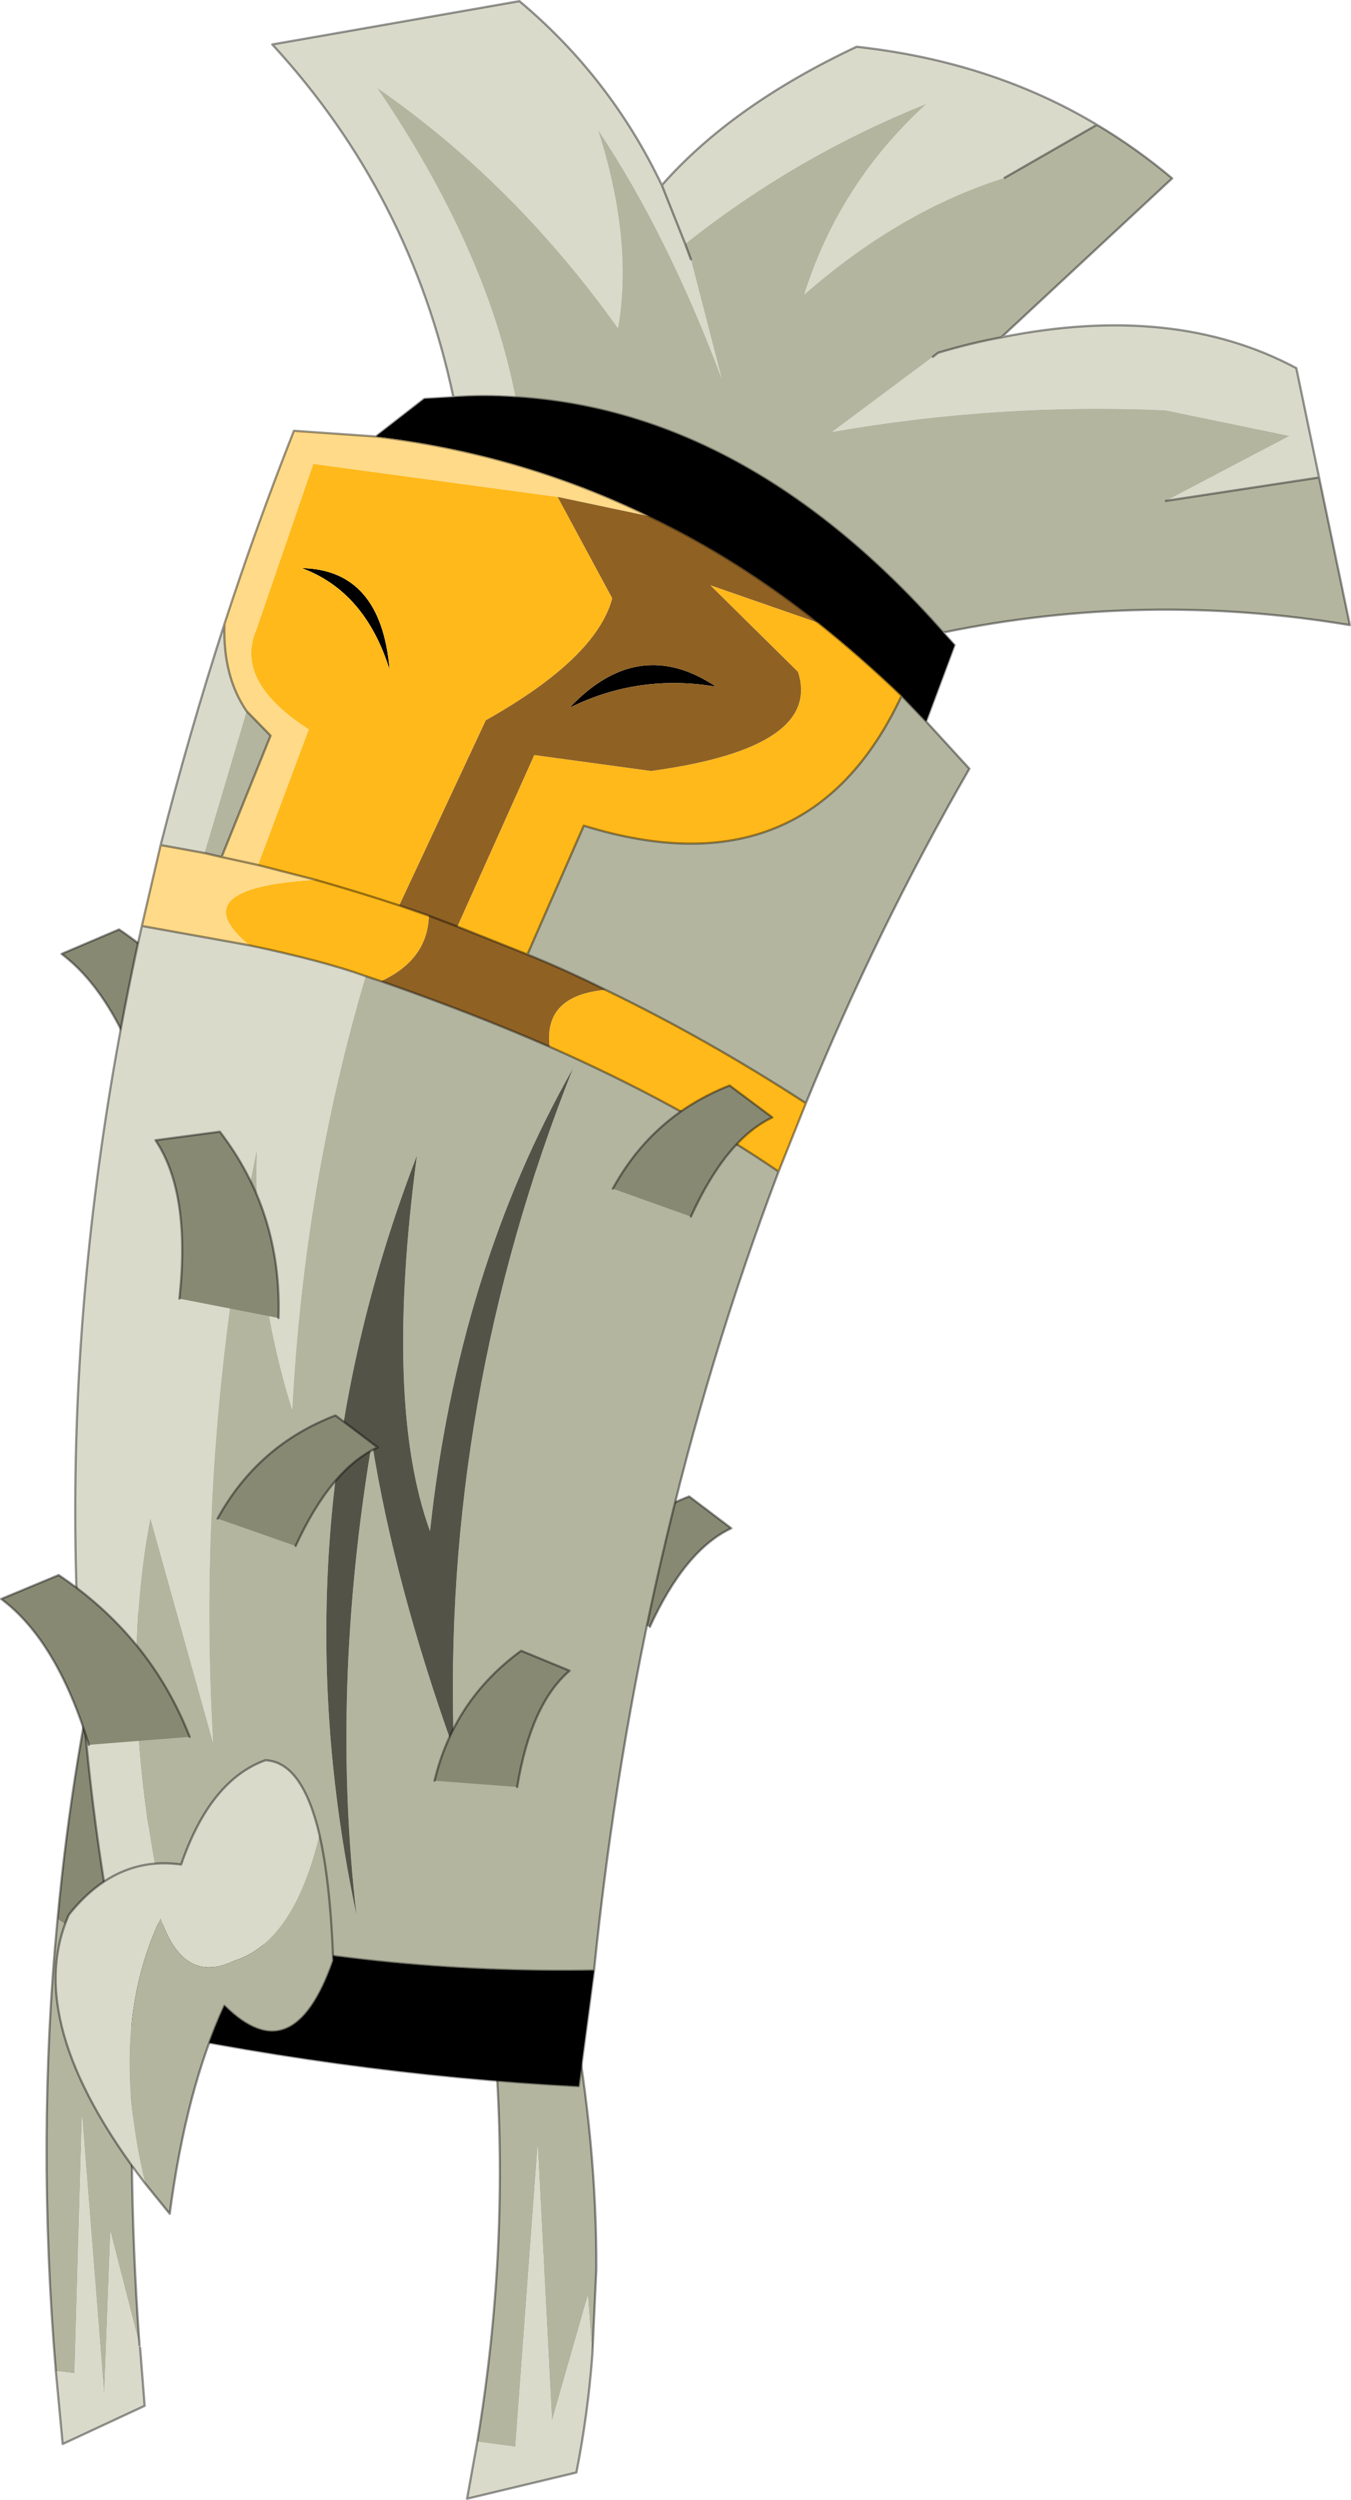 <?xml version="1.0"?>
<svg xmlns="http://www.w3.org/2000/svg" xmlns:xlink="http://www.w3.org/1999/xlink" width="118.6px" height="219.35px"><g transform="matrix(1, 0, 0, 1, -225.8, -70.5)"><use xlink:href="#object-0" width="118.6" height="219.35" transform="matrix(1, 0, 0, 1, 225.8, 70.5)"/></g><defs><g transform="matrix(1, 0, 0, 1, -225.8, -70.5)" id="object-0"><path fill-rule="evenodd" fill="#878973" stroke="none" d="M247.7 166.25L238.85 166.95Q236 157.8 231.2 154.2L236.25 152.05Q244.25 157.45 247.7 166.25"/><path fill="none" stroke="#000000" stroke-opacity="0.4" stroke-width="0.2" stroke-linecap="round" stroke-linejoin="round" d="M247.7 166.25Q244.25 157.45 236.25 152.05L231.2 154.2Q236 157.8 238.85 166.95"/><path fill-rule="evenodd" fill="#878973" stroke="none" d="M269.3 236.25Q269.9 227.85 271.65 217.55L277.15 216.7Q275.1 226.35 275 234.4L269.3 236.25M230.85 238.9Q232.15 224.75 235.35 211.3L237.9 212.05L241.1 213.05Q238.55 228.25 237.75 243.4L230.85 238.9"/><path fill-rule="evenodd" fill="#b3b59f" stroke="none" d="M269.3 236.25L275 234.4Q274.9 241.15 276 246.7Q278.2 258.7 278.15 269.65L277.8 277.15L277.4 271.95L274.25 282.95L273 258.85L271.05 285.2L267.7 284.75Q270.55 267.65 269.3 250.75Q268.8 244.35 269.3 236.25M230.85 238.9L237.75 243.4Q236.85 259.85 238.05 276.3L235.5 266.35L234.95 280.8L233 256.2L232.35 278.75L230.7 278.55Q229 258.1 230.85 238.9"/><path fill-rule="evenodd" fill="#d9daca" stroke="none" d="M277.8 277.15Q277.4 282.4 276.4 287.45L266.8 289.75L267.7 284.75L271.05 285.2L273 258.85L274.25 282.95L277.4 271.95L277.8 277.15M238.05 276.3L238.1 276.5L238.5 281.6L231.3 284.95L230.7 278.55L232.35 278.75L233 256.2L234.95 280.8L235.5 266.35L238.05 276.3"/><path fill="none" stroke="#000000" stroke-opacity="0.4" stroke-width="0.2" stroke-linecap="round" stroke-linejoin="round" d="M275 234.4Q275.1 226.35 277.15 216.7L271.65 217.55Q269.9 227.85 269.3 236.25Q268.8 244.35 269.3 250.75Q270.55 267.65 267.7 284.75L266.8 289.75L276.4 287.45Q277.4 282.4 277.8 277.15L278.15 269.65Q278.2 258.7 276 246.7Q274.9 241.15 275 234.4M237.75 243.4Q238.55 228.25 241.1 213.05L237.9 212.05L235.35 211.3Q232.15 224.75 230.85 238.9Q229 258.1 230.7 278.55L231.3 284.95L238.5 281.6L238.1 276.5M237.75 243.4Q236.85 259.85 238.05 276.3"/><path fill-rule="evenodd" fill="#878973" stroke="none" d="M282.85 213.25L276 210.8Q279.55 204.4 286.3 201.8L290 204.6Q285.95 206.5 282.85 213.25"/><path fill="none" stroke="#000000" stroke-opacity="0.4" stroke-width="0.2" stroke-linecap="round" stroke-linejoin="round" d="M276 210.8Q279.55 204.4 286.3 201.8L290 204.6Q285.95 206.5 282.85 213.25"/><path fill-rule="evenodd" fill="#d9daca" stroke="none" d="M313.7 100.1Q328.85 97.05 339.6 102.8L341.6 112.4L328.15 114.45L339 108.75L328.1 106.5Q313.45 105.85 298.85 108.4L307.7 101.8L308.15 101.45Q311 100.6 313.7 100.1M235.35 238.2Q228.25 196.6 238.25 151.75L247.7 153.45Q254.15 154.8 257.9 156.15Q252.5 174.35 251.45 194.2Q248 183.15 248.35 171.35Q243 197.55 244.5 223.4L239 203.7Q235.95 219.55 240.5 239.5L235.35 238.2M239.9 144.65Q242.35 135 245.5 125.25Q245.35 129.85 247.45 132.9L243.75 145.35L239.9 144.65M265.6 105.35Q261.85 87.6 249.7 74.4L271.4 70.6Q279.4 77.3 283.9 86.75Q290.05 79.75 301 74.6Q312.85 75.9 322.1 81.45L314 86.1Q304.8 89 296.4 96.35Q299.5 86.55 307.15 79.6Q295.65 84.2 285.95 91.9L283.9 86.75L285.95 91.9L286.45 93.25L289.15 103.7Q284.35 90.95 278.3 81.9Q281.4 91.6 280.05 99.3Q270.95 86.55 258.9 78.2Q268.5 92.3 271.05 105.35Q268.3 105.15 265.6 105.35"/><path fill-rule="evenodd" fill="#b3b59f" stroke="none" d="M341.6 112.4L344.3 125.35Q326.3 122.35 308.6 126Q291.45 106.6 271.05 105.35Q268.5 92.3 258.9 78.2Q270.95 86.55 280.05 99.3Q281.4 91.6 278.3 81.9Q284.35 90.95 289.15 103.7L286.45 93.25L285.95 91.9Q295.65 84.2 307.15 79.6Q299.5 86.55 296.4 96.35Q304.8 89 314 86.1L322.1 81.45Q325.55 83.5 328.7 86.15L313.7 100.1Q311 100.6 308.15 101.45L307.7 101.8L298.85 108.4Q313.45 105.85 328.1 106.5L339 108.75L328.15 114.45L341.6 112.4M307.1 133.8L310.9 137.95Q302.75 152.1 296.55 167.3Q287.85 161.65 278.95 157.35Q275.55 155.65 272.1 154.25L277.05 142.95Q296.75 149.05 304.95 131.55L307.1 133.8M294.15 173.3Q281.75 206 277.95 243.4Q258.9 243.75 240.5 239.5Q235.95 219.55 239 203.7L244.5 223.4Q243 197.55 248.35 171.35Q248 183.15 251.45 194.2Q252.5 174.35 257.9 156.15L259.25 156.6Q267.15 159.35 274.05 162.35Q285.6 167.45 294.15 173.3M245.25 145.7L243.75 145.35L247.45 132.9L249.55 135.05L245.25 145.7M258.45 197.05Q260.45 209.55 265.65 224.05Q264.55 193.3 276.1 164.25Q266 182.05 263.55 204.85Q259.5 193.75 262.4 171.9Q249.85 204.45 257.1 238.55Q254.8 218.85 258.45 197.05"/><path fill-rule="evenodd" fill="#000000" stroke="none" d="M308.6 126L309.6 127.1L307.1 133.8L304.95 131.55Q301.35 128.1 297.65 125.15Q290.55 119.5 282.8 115.8Q271.5 110.3 258.8 108.8L263.05 105.5L265.6 105.35Q268.3 105.15 271.05 105.35Q291.45 106.6 308.6 126M277.95 243.4L276.6 253.55Q255.5 252.45 234.05 247.7L235.35 238.2L240.5 239.5Q258.9 243.75 277.95 243.4M252.3 120.35Q259.25 120.5 260 129.25Q257.85 122.4 252.3 120.35M288.65 130.75Q281.85 129.6 275.8 132.6Q281.85 126.2 288.65 130.75"/><path fill-rule="evenodd" fill="#ffb91b" stroke="none" d="M296.55 167.3L294.15 173.3Q285.6 167.45 274.05 162.35Q273.5 157.85 278.95 157.35Q287.85 161.65 296.55 167.3M274.75 114.1L279.55 123Q278.15 128.25 268.45 133.7L260.85 149.95Q257.2 148.75 253.5 147.7L248.45 146.4L252.9 134.5Q246.35 130.3 248.3 125.75L253.3 111.2L274.75 114.1M253.5 147.7Q257.2 148.75 260.85 149.95L263.45 150.85Q263.35 154.7 259.25 156.6L257.9 156.15Q254.15 154.8 247.7 153.45Q241.6 148.4 253.5 147.7M265.95 151.8L272.7 136.75L282.95 138.15Q298 136.1 295.85 129.45L288.15 121.85L297.65 125.15Q301.35 128.1 304.95 131.55Q296.75 149.05 277.05 142.95L272.1 154.25L265.95 151.8M252.3 120.35Q257.85 122.4 260 129.25Q259.25 120.5 252.3 120.35"/><path fill-rule="evenodd" fill="#feda89" stroke="none" d="M238.25 151.75L239.9 144.65L243.75 145.35L245.25 145.7L248.45 146.4L245.25 145.7L249.55 135.05L247.45 132.9Q245.35 129.85 245.5 125.25Q248.25 116.8 251.6 108.3L258.8 108.8Q271.5 110.3 282.8 115.8L274.75 114.1L253.3 111.2L248.3 125.75Q246.35 130.3 252.9 134.5L248.45 146.4L253.5 147.7Q241.6 148.4 247.7 153.45L238.25 151.75"/><path fill-rule="evenodd" fill="#8f6123" stroke="none" d="M274.75 114.1L282.8 115.8Q290.55 119.5 297.65 125.15L288.15 121.85L295.85 129.45Q298 136.1 282.95 138.15L272.7 136.75L265.95 151.8L263.45 150.85L260.85 149.95L268.45 133.7Q278.15 128.25 279.55 123L274.75 114.1M263.45 150.85L265.95 151.8L272.1 154.25Q275.55 155.65 278.95 157.35Q273.5 157.85 274.05 162.35Q267.15 159.35 259.25 156.6Q263.35 154.7 263.45 150.85M288.65 130.75Q281.85 126.2 275.8 132.6Q281.85 129.6 288.65 130.75"/><path fill-rule="evenodd" fill="#535347" stroke="none" d="M258.45 197.05Q254.8 218.85 257.1 238.55Q249.85 204.45 262.4 171.9Q259.5 193.75 263.55 204.85Q266 182.05 276.1 164.25Q264.55 193.3 265.65 224.05Q260.45 209.55 258.45 197.05"/><path fill="none" stroke="#000000" stroke-opacity="0.4" stroke-width="0.2" stroke-linecap="round" stroke-linejoin="round" d="M313.7 100.1Q328.85 97.05 339.6 102.8L341.6 112.4L344.3 125.35Q326.3 122.35 308.6 126L309.6 127.1L307.1 133.8L310.9 137.95Q302.75 152.1 296.55 167.3L294.15 173.3Q281.75 206 277.95 243.4L276.6 253.55Q255.5 252.45 234.05 247.7L235.35 238.2Q228.25 196.6 238.25 151.75L239.9 144.65Q242.35 135 245.5 125.25Q248.25 116.8 251.6 108.3L258.8 108.8L263.05 105.5L265.6 105.35Q261.85 87.6 249.7 74.4L271.4 70.6Q279.4 77.3 283.9 86.75Q290.05 79.75 301 74.6Q312.85 75.9 322.1 81.45Q325.55 83.5 328.7 86.15L313.7 100.1Q311 100.6 308.15 101.45L307.7 101.8M328.15 114.45L341.6 112.4M283.9 86.75L285.95 91.9L286.45 93.25M314 86.1L322.1 81.45M271.05 105.35Q291.45 106.6 308.6 126M282.8 115.8Q271.5 110.3 258.8 108.8M265.6 105.35Q268.3 105.15 271.05 105.35M248.45 146.4L245.25 145.7L243.75 145.35L239.9 144.65M245.25 145.7L249.55 135.05L247.45 132.9Q245.35 129.85 245.5 125.25M248.45 146.4L253.5 147.7Q257.2 148.75 260.85 149.95L263.45 150.85L265.95 151.8L272.1 154.25L277.05 142.95Q296.75 149.05 304.95 131.55L307.1 133.8M297.65 125.15Q290.55 119.5 282.8 115.8M247.7 153.45L238.25 151.75M257.9 156.15L259.25 156.6Q267.15 159.35 274.05 162.35Q285.6 167.45 294.15 173.3M247.7 153.45Q254.15 154.8 257.9 156.15M240.5 239.5Q258.9 243.75 277.95 243.4M272.1 154.25Q275.55 155.65 278.95 157.35Q287.85 161.65 296.55 167.3M304.95 131.55Q301.35 128.1 297.65 125.15M235.35 238.2L240.5 239.5"/><path fill-rule="evenodd" fill="#d9daca" stroke="none" d="M238.55 262.1Q227.65 247.9 231.85 238.5Q236 233.3 241.7 234.1Q244.25 226.7 249.1 224.95Q252.35 225.1 253.85 231.5Q251.6 240.9 246.35 242.55Q241.9 244.7 239.9 238.8Q235.25 248.6 238.55 262.1"/><path fill-rule="evenodd" fill="#b3b59f" stroke="none" d="M238.55 262.1Q235.25 248.6 239.9 238.8Q241.9 244.7 246.35 242.55Q251.6 240.9 253.85 231.5Q254.8 235.7 255.05 242.55Q251.55 252.5 245.5 246.5Q242.15 253.75 240.7 264.75L238.55 262.1"/><path fill="none" stroke="#000000" stroke-opacity="0.4" stroke-width="0.2" stroke-linecap="round" stroke-linejoin="round" d="M253.85 231.5Q252.35 225.1 249.1 224.95Q244.25 226.7 241.7 234.1Q236 233.3 231.85 238.5Q227.65 247.9 238.55 262.1L240.7 264.75Q242.15 253.75 245.5 246.5Q251.55 252.5 255.05 242.55Q254.8 235.7 253.85 231.5"/><path fill-rule="evenodd" fill="#878973" stroke="none" d="M263.95 226.75Q265.65 219.65 271.55 215.35L275.8 217.1Q272.4 220 271.2 227.3L263.95 226.75"/><path fill="none" stroke="#000000" stroke-opacity="0.4" stroke-width="0.2" stroke-linecap="round" stroke-linejoin="round" d="M263.95 226.75Q265.65 219.65 271.55 215.35L275.8 217.1Q272.4 220 271.2 227.3"/><path fill-rule="evenodd" fill="#878973" stroke="none" d="M250.25 186.15L241.55 184.45Q242.55 175.15 239.45 170.55L245.1 169.8Q250.55 176.9 250.25 186.15"/><path fill="none" stroke="#000000" stroke-opacity="0.4" stroke-width="0.2" stroke-linecap="round" stroke-linejoin="round" d="M250.25 186.15Q250.55 176.9 245.1 169.8L239.45 170.55Q242.55 175.15 241.55 184.45"/><path fill-rule="evenodd" fill="#878973" stroke="none" d="M233.6 223.6Q230.8 214.45 225.9 210.8L230.95 208.7Q239 214.1 242.45 222.9L233.6 223.6"/><path fill="none" stroke="#000000" stroke-opacity="0.4" stroke-width="0.2" stroke-linecap="round" stroke-linejoin="round" d="M242.45 222.9Q239 214.1 230.95 208.7L225.9 210.8Q230.8 214.45 233.6 223.6"/><path fill-rule="evenodd" fill="#878973" stroke="none" d="M244.9 203.75Q248.45 197.3 255.25 194.7L258.95 197.5Q254.85 199.4 251.75 206.15L244.9 203.75"/><path fill="none" stroke="#000000" stroke-opacity="0.4" stroke-width="0.2" stroke-linecap="round" stroke-linejoin="round" d="M244.9 203.75Q248.45 197.3 255.25 194.7L258.95 197.5Q254.85 199.4 251.75 206.15"/><path fill-rule="evenodd" fill="#878973" stroke="none" d="M279.6 174.8Q283.1 168.4 289.85 165.75L293.6 168.55Q289.55 170.45 286.45 177.25L279.6 174.8"/><path fill="none" stroke="#000000" stroke-opacity="0.4" stroke-width="0.2" stroke-linecap="round" stroke-linejoin="round" d="M279.6 174.8Q283.1 168.4 289.85 165.75L293.6 168.55Q289.55 170.45 286.45 177.25"/></g></defs></svg>
